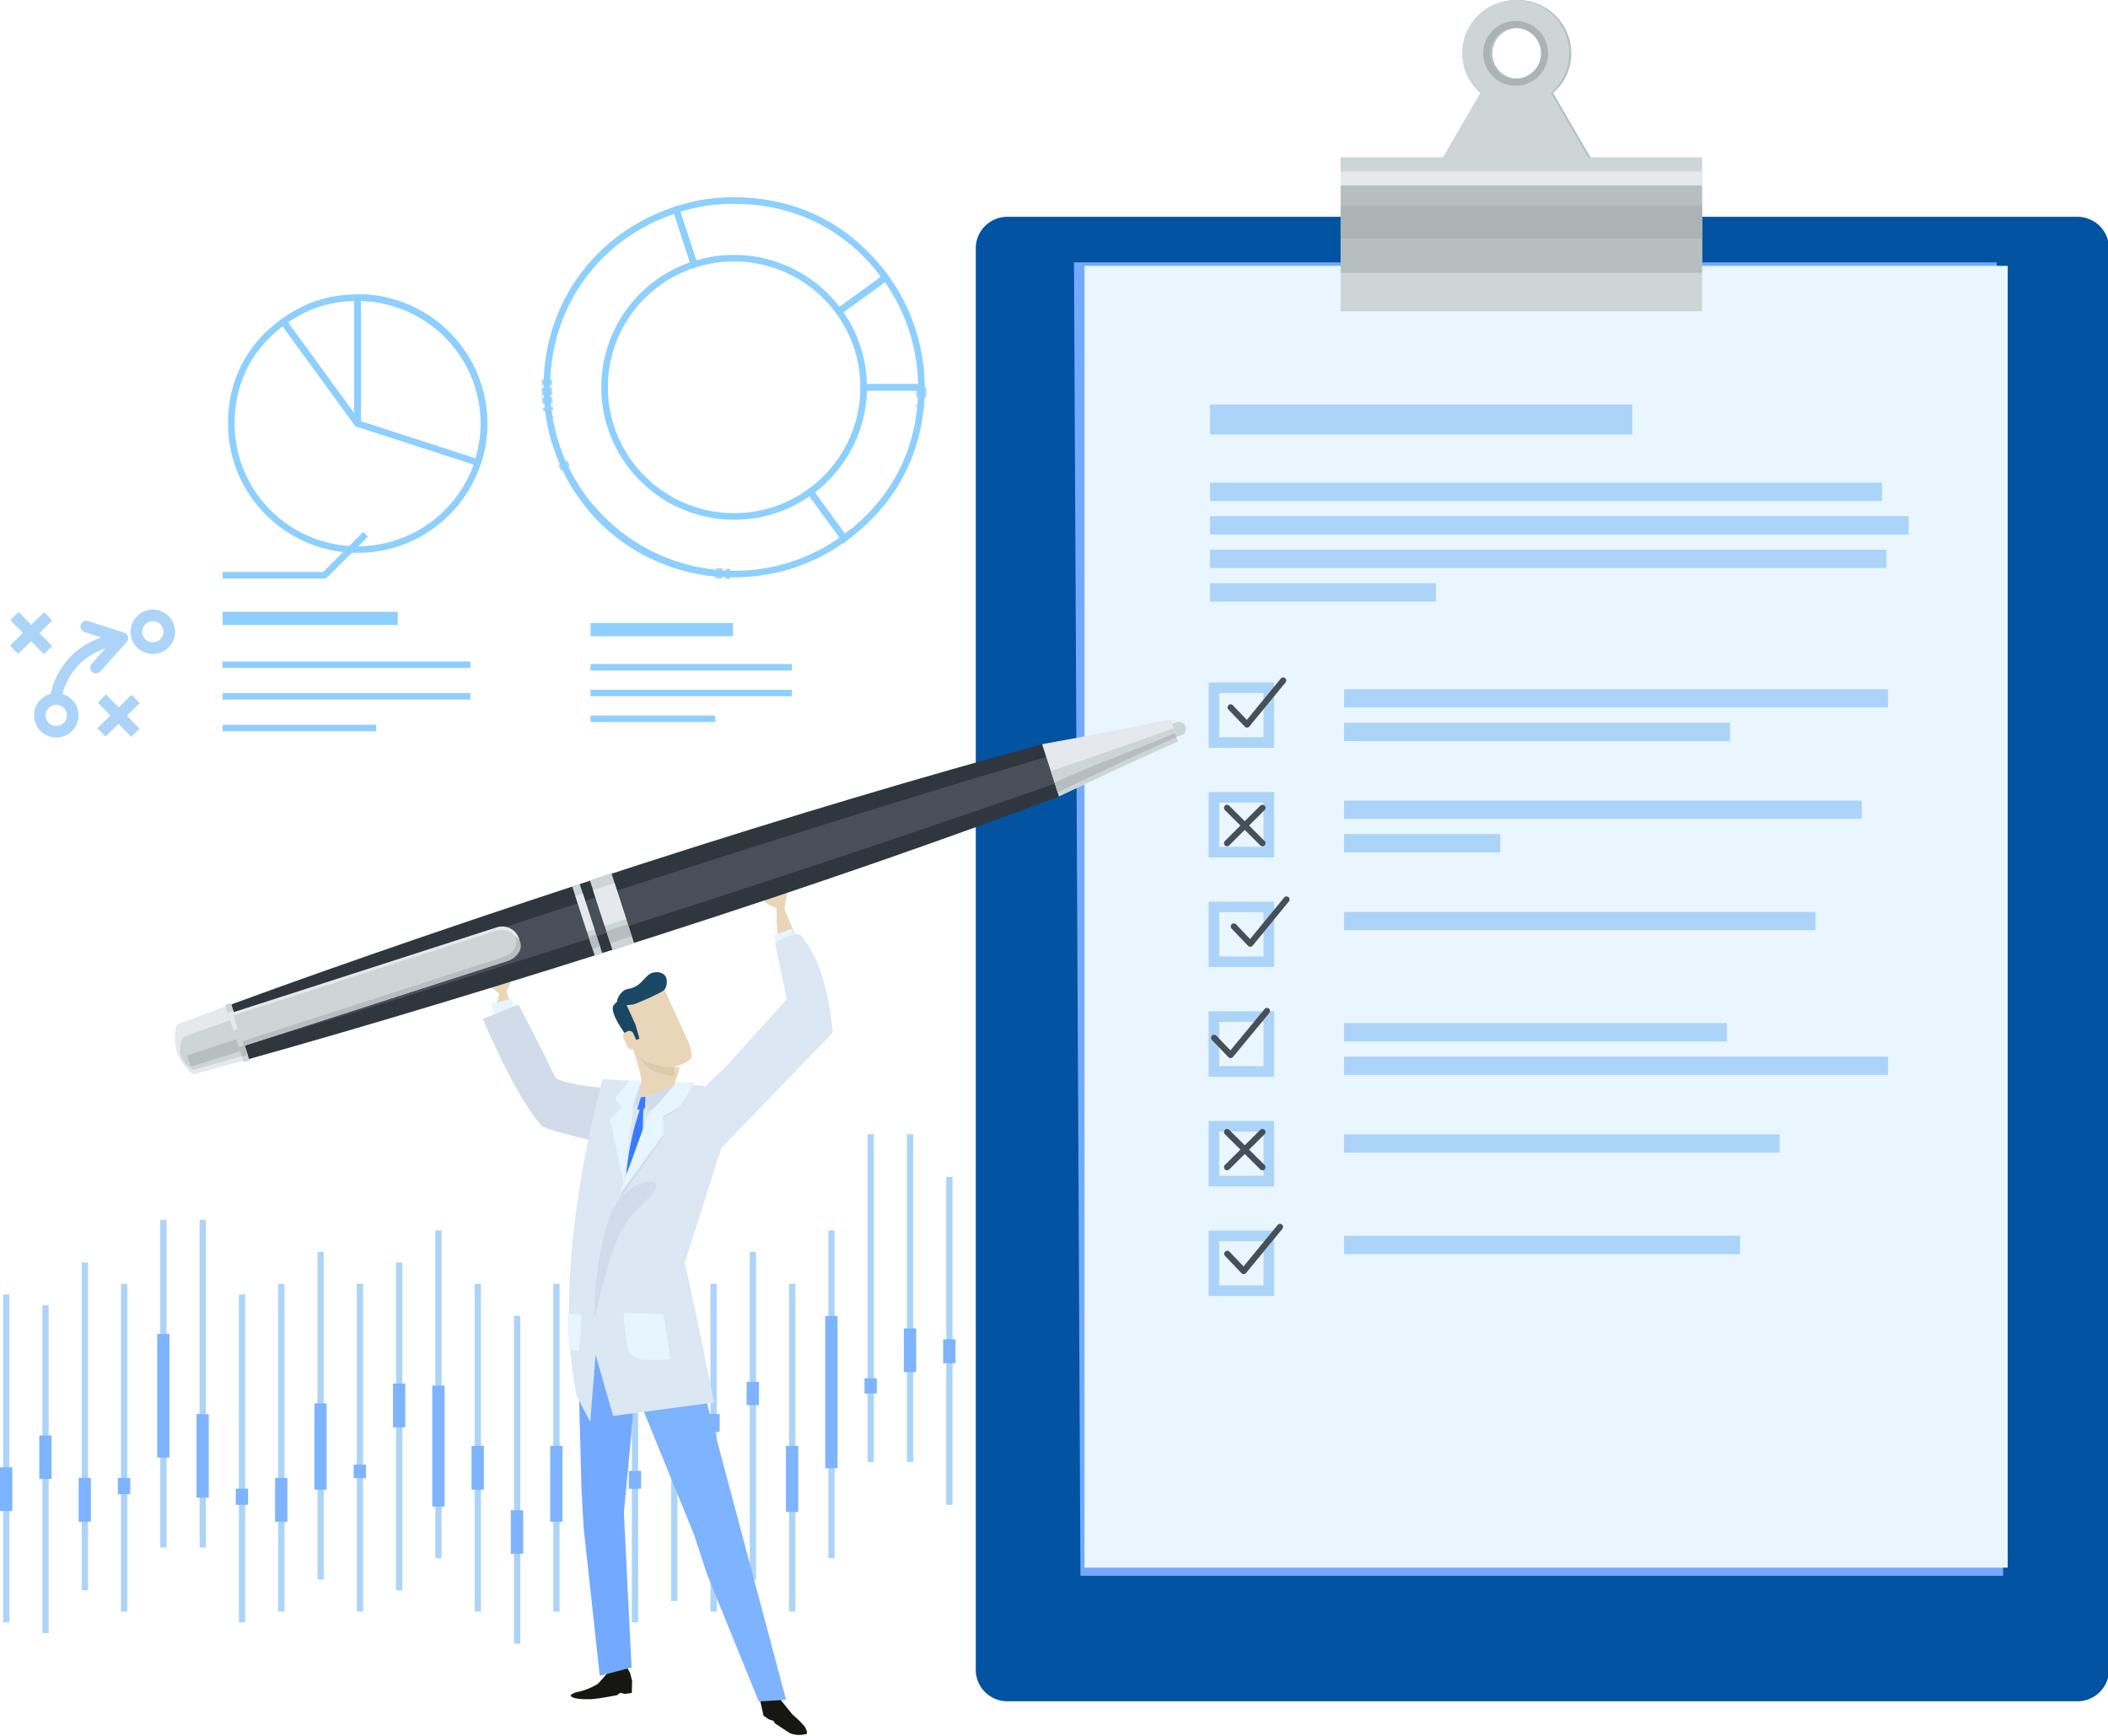 <svg xmlns="http://www.w3.org/2000/svg" width="425" height="350"><defs><linearGradient id="a" x2=".093" y1="0" y2="0" gradientTransform="scale(.679 1.474)" gradientUnits="userSpaceOnUse"><stop stop-color="#d1dbea" offset="0"/><stop stop-color="#dbe7f3" offset="1"/></linearGradient></defs><path d="M 2.772,481.044 H 0.92 V 383.84 h 1.853 v 97.204 m 11.614,3.168 H 12.534 V 387.02 h 1.853 v 97.192 m 11.628,-12.67 H 24.15 V 374.35 h 1.866 v 97.192 m 11.615,6.33 H 35.765 V 380.68 h 1.866 v 97.192 m 11.603,-19 H 47.381 V 361.68 h 1.853 v 97.192 m 11.633,0 H 59.001 V 361.68 h 1.866 v 97.192 m 11.62,22.172 H 70.621 V 383.84 h 1.866 v 97.204 m 11.607,-3.172 H 82.241 V 380.68 h 1.853 v 97.192 m 11.61,-9.5 H 93.851 V 371.18 h 1.853 v 97.192 m 11.62,9.5 h -1.853 V 380.68 h 1.853 v 97.192 m 11.623,-6.33 h -1.866 V 374.35 h 1.866 v 97.192 m 11.607,-9.51 h -1.853 V 364.84 h 1.853 v 97.192 m 11.62,15.84 h -1.853 V 380.68 h 1.853 v 97.192 m 11.633,9.51 h -1.866 V 390.19 h 1.866 v 97.192 m 11.61,-9.51 h -1.866 V 380.68 h 1.866 v 97.192 m 11.607,-12.67 h -1.853 V 368.01 h 1.853 v 97.192 m 11.633,15.842 h -1.866 V 383.84 h 1.866 v 97.204 m 11.61,-6.332 h -1.866 V 377.52 h 1.866 v 97.192 m 11.607,3.16 h -1.853 V 380.68 h 1.853 v 97.192 m 11.633,-9.5 h -1.866 V 371.18 h 1.866 v 97.192 m 11.62,9.5 h -1.866 V 380.68 h 1.866 v 97.192 m 11.607,-15.84 h -1.853 V 364.84 h 1.853 v 97.192 m 11.61,-28.52 h -1.853 V 336.32 h 1.853 v 97.192 m 11.633,0 h -1.866 V 336.32 h 1.866 v 97.192 m 11.607,12.68 h -1.853 V 349 h 1.853 v 97.192 m 11.61,6.34 h -1.853 V 355.34 h 1.853 v 97.192 m 11.623,25.34 h -1.866 V 380.68 h 1.866 v 97.192" transform="scale(.682 .68)" fill="#acd4f8"/><path d="M 3.64,448.034 H 0 V 435.06 h 3.64 v 12.974 m 11.615,-9.496 h -3.64 V 425.63 h 3.64 v 12.908 m 11.622,12.676 h -3.64 V 438.24 h 3.64 v 12.974 m 11.615,-8.192 h -3.64 v -4.782 h 3.64 v 4.782 m 11.619,-10.831 h -3.64 V 395.53 h 3.64 v 36.661 m 11.61,11.887 h -3.64 V 419.3 h 3.64 v 24.778 m 11.62,2.117 h -3.64 V 441.4 h 3.64 v 4.795 m 11.62,5.019 h -3.64 V 438.24 h 3.64 v 12.974 m 11.61,-9.516 h -3.64 V 416.12 h 3.64 v 25.578 m 11.62,-3.422 h -3.64 v -3.996 h 3.64 v 3.996 m 11.62,-15.052 h -3.64 V 410.25 h 3.64 v 12.974 m 11.62,23.501 h -3.64 V 410.85 h 3.64 v 35.875 m 11.61,-5.021 h -3.64 V 428.73 h 3.64 v 12.974 m 11.62,19.014 h -3.64 V 447.81 h 3.64 v 12.908 m 11.62,-9.506 h -3.64 V 428.74 h 3.64 v 22.472 m 11.61,-12.674 h -3.64 V 425.63 h 3.64 v 12.908 m 11.63,2.903 h -3.64 v -5.301 h 3.64 v 5.301 m 11.61,-12.671 h -3.64 v -22.18 h 3.64 v 22.18 m 11.62,-4.221 h -3.64 v -5.289 h 3.64 v 5.289 m 11.61,-7.922 h -3.64 v -6.887 h 3.64 v 6.887 m 11.62,31.672 h -3.64 V 428.73 h 3.64 v 19.569 m 11.62,-12.93 h -3.64 V 390.21 h 3.64 v 45.159 m 11.61,-22.177 h -3.64 v -4.502 h 3.64 v 4.502 m 11.62,-6.338 h -3.64 V 393.88 h 3.64 v 12.974 m 11.62,-2.644 h -3.64 v -7.1 h 3.64 v 7.1 m 11.62,10.829 h -3.64 v -5.289 h 3.64 v 5.289 m 11.61,23.237 h -3.64 V 423.49 h 3.64 v 14.786" transform="scale(.682 .68)" fill="#7eb3ff"/><path d="m 623.461,495.12 c 0,5.159 -4.184,9.338 -9.337,9.338 h -316.33 c -5.153,0 -9.337,-4.179 -9.337,-9.338 V 73.62 a 9.338,9.338 0 0 1 9.337,-9.338 h 316.33 a 9.338,9.338 0 0 1 9.337,9.338 v 421.5" fill="#0253a2" transform="scale(.682 .68)"/><path d="M 592.181,467.26 H 319.401 L 317.495,77.8 h 272.78 l 1.906,389.46" fill="#73a9ff" transform="scale(.682 .68)"/><path d="m 593.521,464.83 h -272.92 v -386 h 272.92 v 386" fill="#e9f6ff" transform="scale(.682 .68)"/><path d="m 448.691,23.332 a 7.52,7.52 0 0 1 -7.518,-7.526 c 0,-4.146 3.366,-7.52 7.518,-7.52 4.152,0 7.524,3.374 7.524,7.52 a 7.525,7.525 0 0 1 -7.524,7.526 z m 17.911,17.147 -7.436,-12.893 c 3.252,-2.9 5.341,-7.073 5.341,-11.779 C 464.507,7.079 457.423,0 448.691,0 c -8.732,0 -15.816,7.079 -15.816,15.807 0,4.707 2.095,8.879 5.354,11.779 l -7.443,12.893 -17.905,31.022 h 71.633 l -17.91,-31.022" fill="#b7bec0" transform="scale(.682 .68)"/><path d="m 448.051,23.332 a 7.526,7.526 0 0 1 -7.525,-7.526 c 0,-4.146 3.372,-7.52 7.525,-7.52 4.146,0 7.525,3.374 7.525,7.52 a 7.53,7.53 0 0 1 -7.525,7.526 z m 17.913,17.147 -7.45,-12.893 c 3.26,-2.9 5.361,-7.073 5.361,-11.779 C 463.875,7.079 456.797,0 448.051,0 c -8.746,0 -15.81,7.079 -15.81,15.807 0,4.707 2.088,8.879 5.347,11.779 l -7.45,12.893 -17.906,31.022 h 71.646 L 465.965,40.479" fill="#cdd5d7" transform="scale(.682 .68)"/><path d="M 503.171,92.308 H 396.321 V 46.64 h 106.85 v 45.668" fill="#cdd5d7" transform="scale(.682 .68)"/><path d="M 503.171,80.907 H 396.321 V 54.99 h 106.85 v 25.917" fill="#b7bec0" transform="scale(.682 .68)"/><path d="m 503.171,70.72 h -106.85 v -9.69 h 106.85 v 9.69" fill="#acb3b4" transform="scale(.682 .68)"/><path d="m 503.171,50.83 h -106.85 v 4.137 h 106.85 V 50.83" fill="#e5e8ec" transform="scale(.682 .68)"/><path d="m 448.06,23.335 a 7.527,7.527 0 0 1 -7.528,-7.525 c 0,-4.147 3.374,-7.52 7.528,-7.52 4.148,0 7.528,3.373 7.528,7.52 0,4.159 -3.38,7.525 -7.528,7.525 z m 0,-17.115 c -5.3,0 -9.599,4.285 -9.599,9.59 0,5.303 4.299,9.601 9.599,9.601 5.3,0 9.605,-4.298 9.605,-9.602 0,-5.304 -4.306,-9.589 -9.605,-9.589" fill="#acb3b4" transform="scale(.682 .68)"/><g fill="#acd4f8"><path d="m 16.637,208.974 c -0.842,0 -1.627,0.326 -2.224,0.922 a 3.12,3.12 0 0 0 -0.916,2.216 3.14,3.14 0 0 0 6.28,0 3.145,3.145 0 0 0 -3.14,-3.138 z m 0,9.717 a 6.586,6.586 0 0 1 -6.582,-6.579 c 0,-1.751 0.685,-3.408 1.928,-4.645 a 6.512,6.512 0 0 1 4.654,-1.927 c 3.623,0 6.581,2.95 6.581,6.572 a 6.532,6.532 0 0 1 -1.928,4.652 6.538,6.538 0 0 1 -4.653,1.927" transform="scale(.682 .68)"/><path d="m 18.214,206.999 -3.421,-0.403 c 0.019,-0.17 2.144,-16.325 20.594,-18.826 l 0.459,3.42 c -15.834,2.141 -17.62,15.67 -17.633,15.809" transform="scale(.682 .68)"/><path d="m 28.387,199.655 a 1.715,1.715 0 0 1 -1.286,-2.863 l 6.033,-6.743 -8.158,-2.625 a 1.72,1.72 0 0 1 -1.116,-2.166 1.727,1.727 0 0 1 2.169,-1.105 l 10.687,3.434 a 1.711,1.711 0 0 1 0.756,2.775 l -7.799,8.715 c -0.34,0.383 -0.813,0.578 -1.286,0.578 m 10.399,18.83 -9.899,-10.165 2.468,-2.41 9.9,10.158 -2.47,2.417" transform="scale(.682 .68)"/><path d="m 31.196,218.39 -2.403,-2.47 10.106,-9.91 2.403,2.47 -10.106,9.91 M 12.95,193.979 3.039,183.873 l 2.47,-2.403 9.91,10.106 -2.47,2.403" transform="scale(.682 .68)"/><path d="m 5.354,193.887 -2.404,-2.467 10.106,-9.899 2.403,2.468 -10.106,9.9 m 39.83,-9.705 c -0.836,0 -1.627,0.326 -2.217,0.922 a 3.1,3.1 0 0 0 -0.923,2.216 c 0,0.841 0.326,1.632 0.923,2.222 1.187,1.187 3.253,1.187 4.434,0 a 3.114,3.114 0 0 0 0.923,-2.222 3.145,3.145 0 0 0 -3.14,-3.138 z m 0,9.717 a 6.538,6.538 0 0 1 -4.654,-1.927 6.558,6.558 0 0 1 -1.928,-4.652 c 0,-1.751 0.69,-3.402 1.928,-4.645 a 6.538,6.538 0 0 1 4.654,-1.927 c 3.63,0 6.581,2.95 6.581,6.572 a 6.532,6.532 0 0 1 -1.928,4.652 6.538,6.538 0 0 1 -4.653,1.927" transform="scale(.682 .68)"/></g><g fill="#e9d6b8"><path d="m 149.597,294.324 c 0,0 2.326,-4.548 1.817,-5.89 -0.51,-1.335 -2.678,-6.103 -2.678,-6.103 l -0.66,-1.158 c 0,0 -1.61,0.107 -0.12,3.287 1.496,3.187 -0.038,2.079 -0.038,2.079 l -2.39,-2.3 -3.137,-2.575 -1.251,-1.336 c 0,0 -0.66,-0.818 -0.975,-0.862 -0.905,-0.139 -0.685,0.66 -0.685,0.66 l 4.445,5.65 -5.451,-3.98 c 0,0 -0.78,-0.378 -1.113,-0.038 -0.315,0.328 -0.095,0.504 -0.095,0.504 l 5.144,6.09 -3.037,-1.712 c 0,0 -0.774,-0.353 -1.113,-0.038 -0.371,0.353 -0.478,0.434 -0.478,0.434 l 10.803,8.333 1.012,-1.045" transform="scale(.682 .68)"/><path d="m 142.921,286.577 -4.004,-2.56 c 0,0 -0.832,-0.683 -1.412,-0.733 -0.662,-0.057 -0.744,0.556 -0.744,0.556 l 5.668,4.519 0.492,-1.782 m 96.476,1.078 -9.681,-23.405 c 0,0 -1.208,19.001 3.352,25.676 4.573,6.682 6.328,-2.271 6.328,-2.271" transform="scale(.682 .68)"/><path d="m 230.62,269.653 c 0,0 -4.109,-1.269 -4.555,-2.406 -0.446,-1.15 -1.809,-5.434 -1.809,-5.434 l -0.245,-1.137 c 0,0 1.093,-0.967 1.973,1.929 0.885,2.896 1.225,1.237 1.225,1.237 l 0.194,-2.94 0.528,-3.587 0.025,-1.62 c 0,0 -0.05,-0.918 0.126,-1.15 0.502,-0.666 0.817,-0.038 0.817,-0.038 l 0.42,6.295 1.188,-5.924 c 0,0 0.276,-0.741 0.69,-0.748 0.384,0 0.346,0.252 0.346,0.252 l 0.22,7.004 0.961,-2.99 c 0,0 0.29,-0.71 0.685,-0.735 0.44,-0.032 0.56,-0.05 0.56,-0.05 l -2.105,12.023 -1.244,0.02" transform="scale(.682 .68)"/><path d="m 230.441,260.62 1.073,-4.103 c 0,0 0.138,-0.95 0.477,-1.351 0.39,-0.457 0.797,-0.138 0.797,-0.138 l -1.023,6.343 -1.324,-0.75" transform="scale(.682 .68)"/></g><path d="m 234.023,275.39 -5.322,1.97 2.154,5.895 5.321,-1.97 -2.153,-5.895" fill="#e7f5fe" transform="scale(.682 .68)"/><path d="m 214.762,316.089 17.811,-19.812 -3.482,-16.674 c 0,0 6.372,-3.686 7.593,-2.302 8.462,9.61 9.456,28.926 9.456,28.926 l -33.664,34.97 c 0,0 1.543,-3.63 -8.92,-6.73 -7.58,-2.245 9.814,-16.693 11.205,-18.378" fill="#dbe7f3" transform="scale(.682 .68)"/><path d="m 224.361,499.51 0.427,5.044 0.924,4.192 1.691,1.123 1.27,0.384 0.37,0.713 4.394,2.912 c 1.182,0.523 2.86,0.788 4.884,0.296 0.691,-0.163 -0.27,-2.055 -0.515,-2.338 -1.383,-1.64 -3.501,-3.424 -3.501,-3.424 l -3.426,-4.236 -3.872,-5.296 -2.646,0.63 m -39.194,-5.47 1.101,2.026 0.592,2.278 -0.076,3.635 -1.957,0.29 -1.479,-0.309 -0.963,0.682 c 0,0 -5.545,1.11 -7.622,1.187 -3.455,0.12 -5.343,-0.234 -6.023,-0.903 -0.384,-0.372 1.22,-1.11 1.756,-1.186 3.065,-0.48 6.281,-2.455 6.281,-2.455 l 2.524,-2.872 0.485,-2.026 5.381,-0.347" fill="#161711" transform="scale(.682 .68)"/><path d="m 200.62,384.44 31.755,119.55 -8.07,0.516 -15.413,-38.037 -3.73,-11.469 -18.318,-44.996 -3.523,-24.756 17.3,-0.812" fill="#7eb3ff" transform="scale(.682 .68)"/><path d="m 186.711,494.43 -2.28,-45.975 2.01,-21.071 2.43,-28.919 -3.684,-19.353 -12.632,2.02 -1.424,31.18 0.78,29.573 0.625,11.146 4.769,43.88 9.406,-2.48" fill="#73a9ff" transform="scale(.682 .68)"/><path d="m 160.172,311.198 c 0,0 -6.275,-4.094 -10.569,-17.504 -1.446,-4.529 -1.553,-0.302 -2.798,4.126 -1.251,4.434 3.666,14.336 11.33,20.207 7.658,5.864 2.037,-6.828 2.037,-6.828" fill="#e9d6b8" transform="scale(.682 .68)"/><path d="m 146.564,302.572 -1.263,-4.906 6.108,-1.556 1.263,4.9 -6.108,1.562" fill="#e7f5fe" transform="scale(.682 .68)"/><path d="m 199.483,343.446 c 0,0 -37.443,-7.524 -39.368,-9.65 -7.832,-8.645 -17.394,-31.69 -17.394,-31.69 l 10.562,-4.265 c 0,0 9.795,19.075 10.789,21.51 0.71,1.723 15.356,4.435 26.604,2.925 5.391,-0.723 8.467,19.8 8.807,21.17" fill="#d1dbea" transform="scale(.682 .68)"/><path d="m 170.496,413.965 3.991,7.655 1.586,-19.928 5.18,18.167 29.847,-4.02 c 0,0 -5.86,-29.425 -8.692,-41.46 l 9.58,-30.218 c 0,0 8.15,-21.306 -5.155,-22.318 -13.306,-1.013 -28.658,-1.862 -28.658,-1.862 0,0 -15.786,54.99 -7.68,93.985" fill="#dbe7f3" transform="scale(.682 .68)"/><path d="m 190.388,325.7 c 0,0 -9.35,21.344 -3.573,43.154 0.459,1.712 2.669,2.732 2.669,2.732 l 2.574,-2.82 c 0,0 -3.039,-25.076 -1.67,-43.066" fill="#387bff" transform="scale(.682 .68)"/><path d="m 190.851,325.184 0.745,4.483 8.051,-6.777 0.063,-1.11 -8.859,3.404 m -1.411,-4.314 -2.549,8.24 2.976,-3.325 z" fill="#d1dbea" transform="scale(.682 .68)"/><path d="m 200.957,316.47 c -0.366,1.36 -0.99,3.46 -1.622,4.67 -0.978,1.886 -8.664,3.968 -9.844,4.18 -1.18,0.214 0.619,-5.804 0.694,-7.183 0.057,-1.06 0.726,-0.69 -0.019,-2.257 l 10.791,0.59" fill="#e9d6b8" transform="scale(.682 .68)"/><path d="m 189.662,320.38 -2.275,6.337 -2.925,24.287 -4.191,-19.094 3.448,-3.3 -1.872,-3.075 4.128,-5.01 3.687,-0.145" fill="#e7f5fe" transform="scale(.682 .68)"/><path d="M 0,65.863 3.899,77.613 27,83.088 c 0,0 2.043,-18.068 -0.786,-30.107 l 9.57,-30.233 c 0,0 8.144,-21.316 -5.149,-22.328 a 730.795,730.795 0 0 0 -5.69,-0.415 c -2.692,-0.189 -7.71,7.54 -8.923,9.76 C 14.726,12.138 6.319,33.7 6.319,33.7 l -6.32,32.165" transform="matrix(.682 0 0 .68 120.112 218.674)" fill="url(#a)"/><path d="m 200.229,320.84 5.12,0.283 -4.257,7.331 -5.063,3.01 0.038,5.731 -13.166,18.786 8.595,-24.769 8.733,-10.372" fill="#d1dbea" transform="scale(.682 .68)"/><path d="m 200.224,320.84 5.117,0.283 -4.236,6.999 -5.054,2.872 0.05,5.487 -13.11,17.94 8.529,-23.679 8.704,-9.902" fill="#e7f5fe" transform="scale(.682 .68)"/><path d="m 189.473,325.344 1.342,-0.144 -0.136,3.31 -0.97,0.875 -1.348,-0.538 1.112,-3.503" fill="#387bff" transform="scale(.682 .68)"/><path d="m 184.221,389.25 11.911,0.435 2.171,13.446 -7.92,0.013 c 0,0 -4.198,0.018 -4.869,-3.562 -0.671,-3.58 -1.293,-10.332 -1.293,-10.332 m -15.898,11.01 2.888,0.346 0.762,-10.776 -4.112,-0.44 c 0.006,3.575 0.15,7.207 0.462,10.87" fill="#e7f5fe" transform="scale(.682 .68)"/><path d="m 180.533,359.912 c 0,0 -4.858,11.995 -4.852,30.798 0,0 3.201,-12.806 4.361,-16.538 3.838,-12.372 7.461,-14.62 12.339,-19.741 6.15,-6.45 -7.033,-5.702 -11.848,5.48" fill="#d1dbea" transform="scale(.682 .68)"/><path d="m 198.433,310.4 c 1.013,6.778 1.227,10.243 1.064,10.703 -1.12,3.157 -9.938,1.572 -9.869,-0.29 0.069,-1.862 -2.347,-9.71 -2.964,-10.803 -0.61,-1.095 11.178,-3.629 11.769,0.39" fill="#e9d6b8" transform="scale(.682 .68)"/><path d="m 192.887,308.25 c -2.238,0.208 -4.356,0.672 -5.456,1.13 0.886,1.952 1.804,3.872 2.527,5.101 2.017,3.42 5.537,3.878 7.85,4.43 0.503,0.12 1.088,0.138 1.71,0.082 -0.056,-1.199 -0.364,-3.709 -1.094,-8.578 -0.27,-1.826 -2.853,-2.296 -5.537,-2.164" fill="#dec9a9" transform="scale(.682 .68)"/><path d="m 195.84,292.12 7.64,16.784 c 0,0 1.815,3.98 0.549,5.243 -1.254,1.257 -5.474,2.822 -7.786,2.275 -2.318,-0.553 -5.852,-1.012 -7.874,-4.438 -2.015,-3.432 -5.568,-12.239 -5.568,-12.239 0,0 -0.057,-3.4 6.04,-4.105 6.098,-0.71 6.999,-3.52 6.999,-3.52" fill="#e9d6b8" transform="scale(.682 .68)"/><path d="m 193.423,288.317 c 0.82,-0.132 2.319,-0.12 3.188,0.997 0.889,1.154 0.567,3.612 -0.435,4.39 -0.995,0.778 -8.203,4.096 -9.23,4.177 -1.02,0.082 -2.86,0.483 -4.247,-0.533 -0.907,-0.665 0.945,-3.813 2.779,-4.07 4.656,-0.659 4.864,-4.478 7.945,-4.961" fill="#194866" transform="scale(.682 .68)"/><path d="m 184.576,296.58 3.296,7.264 1.168,4.105 -0.848,0.39 -1.563,0.711 c 0,0 -7.076,-8.806 -5.173,-11.041 1.896,-2.24 2.718,-1.932 3.12,-1.429" fill="#194866" transform="scale(.682 .68)"/><path d="m 188.402,309.082 a 1.251,1.251 0 0 1 -0.618,1.66 l -0.657,0.31 a 1.25,1.25 0 0 1 -1.65,-0.627 l -1.2,-2.68 c -0.274,-0.634 0,-1.381 0.62,-1.673 l 0.662,-0.298 a 1.23,1.23 0 0 1 1.643,0.628 l 1.2,2.68" fill="#e9d6b8" transform="scale(.682 .68)"/><path d="m 556.361,148.568 h -198.66 v -5.458 h 198.66 v 5.458 m 7.87,9.928 h -206.53 v -5.446 h 206.53 v 5.446 m -6.57,9.94 h -199.96 v -5.446 h 199.96 v 5.446 m -133.178,9.95 h -66.782 v -5.446 h 66.782 v 5.446 m 58.038,-49.564 h -124.82 v -8.872 h 124.82 v 8.872 m 75.62,80.976 h -160.82 v -5.408 h 160.82 v 5.408 m -46.7,9.96 H 397.321 V 214.3 h 114.12 v 5.458 m 38.96,23.055 h -153.08 v -5.433 h 153.08 v 5.433 m -106.883,9.933 H 397.321 V 247.3 h 46.197 v 5.446 m 93.223,23.052 h -139.42 v -5.408 h 139.42 v 5.408 m -26.23,32.995 h -113.19 v -5.433 h 113.19 v 5.433 m 47.63,9.94 H 397.321 V 313.3 h 160.82 v 5.433 m -32.03,23.05 h -128.79 v -5.433 h 128.79 v 5.433 m -11.69,30.095 h -117.1 v -5.458 h 117.1 v 5.458 M 373.518,218.6 h -13.083 v -13.092 h 13.083 z m -16.217,-16.24 v 19.383 h 19.358 V 202.36 h -19.358 m 16.217,48.737 h -13.083 v -13.1 h 13.083 z M 357.301,234.84 v 19.408 h 19.358 V 234.84 h -19.358 m 16.217,48.766 h -13.083 v -13.09 h 13.083 z M 357.301,267.36 v 19.396 h 19.358 V 267.36 h -19.358 m 16.217,48.763 h -13.083 v -13.104 h 13.083 z M 357.301,299.86 v 19.421 h 19.358 V 299.86 h -19.358 m 16.217,48.777 h -13.083 v -13.106 h 13.083 z M 357.301,332.38 v 19.408 h 19.358 V 332.38 h -19.358 m 16.217,48.751 H 360.435 V 368.05 h 13.083 z M 357.301,364.88 v 19.408 h 19.358 V 364.88 H 357.3" transform="scale(.682 .68)" fill="#acd4f8"/><g fill="#484f59"><path d="m 362.753,250.935 a 0.93,0.93 0 0 1 -0.648,-0.265 0.92,0.92 0 0 1 0,-1.29 l 10.444,-10.476 a 0.918,0.918 0 0 1 1.29,0 0.91,0.91 0 0 1 0,1.291 l -10.444,10.468 a 0.885,0.885 0 0 1 -0.642,0.271" transform="scale(.682 .68)"/><path d="m 373.197,250.935 a 0.889,0.889 0 0 1 -0.648,-0.27 l -10.444,-10.469 a 0.92,0.92 0 0 1 0,-1.291 0.918,0.918 0 0 1 1.29,0 l 10.444,10.475 a 0.91,0.91 0 0 1 -0.642,1.556 m -10.444,96.068 a 0.937,0.937 0 0 1 -0.648,-0.27 0.918,0.918 0 0 1 0,-1.289 l 10.444,-10.422 a 0.92,0.92 0 0 1 1.29,0 0.906,0.906 0 0 1 0,1.289 l -10.444,10.422 a 0.912,0.912 0 0 1 -0.642,0.27" transform="scale(.682 .68)"/><path d="m 373.197,347.004 a 0.915,0.915 0 0 1 -0.648,-0.27 l -10.444,-10.422 a 0.918,0.918 0 0 1 0,-1.289 0.92,0.92 0 0 1 1.29,0 l 10.444,10.422 a 0.906,0.906 0 0 1 0,1.289 0.912,0.912 0 0 1 -0.642,0.27 m -4.56,-131.272 a 0.918,0.918 0 0 1 -0.66,-0.283 l -4.865,-5.096 a 0.911,0.911 0 0 1 1.318,-1.256 l 4.157,4.356 10.046,-12.259 a 0.915,0.915 0 0 1 1.28,-0.131 c 0.39,0.32 0.446,0.897 0.126,1.28 l -10.7,13.056 a 0.894,0.894 0 0 1 -0.665,0.333 h -0.037 m 0.967,65.003 c -0.25,0 -0.49,-0.1 -0.659,-0.284 l -4.853,-5.102 a 0.919,0.919 0 0 1 0.031,-1.293 0.909,0.909 0 0 1 1.287,0.031 l 4.144,4.359 10.058,-12.311 a 0.905,0.905 0 0 1 1.28,-0.126 c 0.39,0.315 0.447,0.895 0.126,1.286 l -10.71,13.106 a 0.928,0.928 0 0 1 -0.672,0.334 h -0.032 m -5.81,32.994 a 0.923,0.923 0 0 1 -0.662,-0.282 l -4.866,-5.084 a 0.908,0.908 0 0 1 0.025,-1.287 0.918,0.918 0 0 1 1.292,0.031 l 4.16,4.344 10.092,-12.258 a 0.914,0.914 0 0 1 1.286,-0.126 c 0.391,0.314 0.448,0.891 0.126,1.28 l -10.747,13.05 a 0.878,0.878 0 0 1 -0.668,0.332 h -0.038 m 3.868,64.068 a 0.944,0.944 0 0 1 -0.66,-0.283 l -4.853,-5.113 a 0.913,0.913 0 0 1 0.037,-1.288 0.904,0.904 0 0 1 1.282,0.037 l 4.144,4.36 10.066,-12.275 a 0.914,0.914 0 0 1 1.281,-0.132 c 0.39,0.32 0.446,0.893 0.126,1.282 l -10.72,13.08 a 0.916,0.916 0 0 1 -0.665,0.333 h -0.038" transform="scale(.682 .68)"/></g><path d="m 347.913,214.14 a 2.04,2.04 0 0 1 2.573,1.326 2.018,2.018 0 0 1 -1.312,2.57 l -6.639,2.16 a 2.038,2.038 0 0 1 -2.585,-1.313 2.06,2.06 0 0 1 1.324,-2.59 l 6.64,-2.154" fill="#cdd5d7" transform="scale(.682 .68)"/><path d="m 308.041,220.67 c -33.367,9.076 -74.485,21.259 -118.92,35.675 -44.874,14.554 -86.898,29.02 -120.81,41.505 l 5.241,16.183 c 34.788,-9.749 77.354,-22.63 122.23,-37.121 44.46,-14.328 84.917,-28.542 117.28,-40.719 l -5.027,-15.523" fill="#30363d" transform="scale(.682 .68)"/><path d="m 309.281,224.44 c -33.126,9.834 -74.08,22.517 -118.52,36.912 -44.867,14.546 -87.035,28.639 -121.15,40.454 l 2.68,8.267 c 34.567,-10.412 76.993,-23.687 121.87,-38.195 44.452,-14.357 85.072,-28.066 117.67,-39.498 l -2.555,-7.94" fill="#484f59" transform="scale(.682 .68)"/><path d="M 73.571,314.027 68.328,297.81 a 1785.16,1785.16 0 0 0 -15.994,5.975 c -1.763,5.408 0.182,11.433 4.777,14.78 a 1695.44,1695.44 0 0 0 16.46,-4.538" fill="#e5e8ec" transform="scale(.682 .68)"/><path d="M 73.09,312.661 69.635,301.94 c -5.36,1.903 -10.53,3.763 -15.457,5.54 -2.11,3.876 -0.829,7.865 3.148,9.769 a 2676.49,2676.49 0 0 0 15.764,-4.588" fill="#cdd5d7" transform="scale(.682 .68)"/><path d="m 55.291,313 1.061,3.274 0.013,-0.006 c 5.168,-1.612 10.606,-3.312 16.239,-5.074 L 71.436,307.6 c -5.589,1.863 -11.002,3.663 -16.14,5.394 L 55.291,313" fill="#b7bec0" transform="scale(.682 .68)"/><path d="M 73.734,314.474 68.221,297.39 c -0.557,0.214 -1.109,0.421 -1.66,0.622 l 5.47,16.946 c 0.57,-0.176 1.127,-0.327 1.703,-0.484" fill="#cdd5d7" transform="scale(.682 .68)"/><path d="m 70.684,304.991 -1.681,-5.201 c -0.571,0.188 -1.124,0.377 -1.682,0.565 l 1.669,5.158 1.694,-0.522" fill="#e5e8ec" transform="scale(.682 .68)"/><path d="m 73.246,312.762 -0.963,-2.932 c -0.573,0.189 -1.134,0.365 -1.702,0.566 l 0.944,2.895 c 0.574,-0.176 1.141,-0.353 1.721,-0.529" fill="#b7bec0" transform="scale(.682 .68)"/><path d="m 178.068,282.724 -6.715,-20.684 c -0.737,0.27 -1.461,0.534 -2.192,0.81 l 6.652,20.508 c 0.755,-0.213 1.499,-0.427 2.255,-0.634" fill="#cdd5d7" transform="scale(.682 .68)"/><path d="m 175.741,275.575 -3.444,-10.665 c -0.742,0.252 -1.47,0.504 -2.206,0.755 l 3.42,10.583 c 0.74,-0.226 1.476,-0.447 2.23,-0.673" fill="#e5e8ec" transform="scale(.682 .68)"/><path d="m 177.37,280.644 -1.139,-3.554 c -0.743,0.252 -1.469,0.492 -2.2,0.75 l 1.125,3.51 c 0.738,-0.24 1.463,-0.473 2.213,-0.706" fill="#b7bec0" transform="scale(.682 .68)"/><path d="m 187.457,279.678 -6.701,-20.748 c -2.14,0.712 -4.235,1.424 -6.355,2.15 l 6.644,20.577 c 2.146,-0.655 4.26,-1.31 6.412,-1.979" fill="#cdd5d7" transform="scale(.682 .68)"/><path d="m 185.121,272.527 -3.443,-10.667 c -2.135,0.705 -4.234,1.398 -6.357,2.097 l 3.417,10.585 c 2.13,-0.674 4.24,-1.341 6.383,-2.015" fill="#e5e8ec" transform="scale(.682 .68)"/><path d="m 186.749,277.595 -1.14,-3.555 c -2.137,0.706 -4.23,1.387 -6.348,2.092 l 1.128,3.511 c 2.124,-0.68 4.223,-1.361 6.36,-2.048" fill="#b7bec0" transform="scale(.682 .68)"/><path d="m 313.07,236.112 c 13.077,-6.25 24.907,-11.732 35.164,-16.295 -0.699,-2.178 -1.41,-4.35 -2.115,-6.527 -10.987,2.297 -23.787,4.796 -38.047,7.377 1.668,5.148 3.336,10.297 4.999,15.445" fill="#e5e8ec" transform="scale(.682 .68)"/><path d="m 348.186,219.852 c -0.415,-1.3 -0.843,-2.594 -1.264,-3.882 -10.834,3.888 -22.976,8.122 -36.28,12.644 0.81,2.506 1.615,5.006 2.426,7.5 13.06,-6.237 24.875,-11.709 35.118,-16.263" fill="#cdd5d7" transform="scale(.682 .68)"/><path d="m 311.751,232.041 c 0.302,0.958 0.616,1.91 0.924,2.875 13.067,-6.274 24.877,-11.754 35.133,-16.326 -0.258,-0.756 -0.163,-0.46 -0.402,-1.21 -10.464,4.477 -22.65,8.708 -35.655,14.66" fill="#b7bec0" transform="scale(.682 .68)"/><path d="m 72.053,310.126 78.032,-25.224 c 2.75,-0.9 4.253,-3.835 3.36,-6.576 -0.887,-2.742 -3.832,-4.244 -6.582,-3.364 l -78.032,25.23 3.222,9.934" fill="#e5e8ec" transform="scale(.682 .68)"/><path d="m 72.05,310.122 78.03,-25.214 c 2.749,-0.899 4.416,-3.318 3.73,-5.43 -0.686,-2.124 -3.454,-3.11 -6.21,-2.219 l -78.029,25.221 2.48,7.643" fill="#b7bec0" transform="scale(.682 .68)"/><path d="m 71.61,308.766 77.229,-24.989 c 2.725,-0.88 4.374,-3.322 3.681,-5.455 -0.686,-2.126 -3.455,-3.145 -6.18,-2.264 l -77.229,24.982 2.499,7.725" fill="#cdd5d7" transform="scale(.682 .68)"/><path d="m 160.597,121.939 -0.032,-0.233 c -0.031,-0.227 -0.063,-0.448 -0.088,-0.674 l -0.006,-0.062 3.014,-0.3 -0.044,0.006 0.044,-0.006 -2.951,0.356 2.957,-0.313 v 0.006 c 0.02,0.153 0.038,0.307 0.057,0.46 l 0.05,0.38 0.007,0.018 -3.008,0.362 m 1.014,1.956 0.764,-0.185 1.498,-0.3 c 0.019,0.09 0.031,0.172 0.038,0.261 l -2.3,0.224" fill="#acd4f8" transform="scale(.682 .68)"/><path d="m 217.037,60.464 h -0.006 V 58.52 Z" fill="#8dcfff" transform="scale(.682 .68)"/><path d="m 160.37,119.704 -0.032,-0.372 c -0.044,-0.475 -0.082,-0.95 -0.107,-1.432 l 3.045,-0.16 c 0.025,0.456 0.063,0.918 0.101,1.373 l 0.025,0.34 -3.032,0.25 m 2.82,-5.515 -3.029,-0.05 0.006,-0.43 c 0,-0.377 0.007,-0.756 0.02,-1.14 v -0.038 l 3.035,0.107 -0.006,0.013 -0.019,1.103 -0.006,0.435 m -2.983,3.082 v -0.013 a 66.548,66.548 0 0 1 -0.057,-2.255 v -0.013 l 3.055,-0.019 c 0.006,0.727 0.031,1.447 0.057,2.173 l -3.055,0.127" transform="scale(.682 .68)" fill="#acd4f8"/><path d="m 197.252,64.2 -0.751,-1.789 c 0.205,-0.08 0.404,-0.162 0.61,-0.231 l 0.7,1.801 c -0.187,0.069 -0.373,0.144 -0.56,0.219 m 13.889,106.682 c -19.671,-1.952 -36.453,-13.769 -44.879,-31.605 l 1.75,-0.837 c 8.142,16.885 24.748,28.577 43.323,30.51 l -0.195,1.932" fill="#8dcfff" transform="scale(.682 .68)"/><path d="m 165.754,139.497 c -0.196,-0.411 -0.38,-0.822 -0.563,-1.233 l -0.17,-0.385 2.779,-1.239 0.12,0.266 c 0.195,0.43 0.385,0.859 0.587,1.283 l -2.754,1.308 m 107.83,-18.79 -2.992,-0.318 0.025,-0.299 2.999,0.305 -0.032,0.312 m -57.735,50.997 0.039,-1.525 -0.039,1.525 0.039,-1.525 -0.045,1.525 0.013,-0.366 -0.013,0.366 -0.406,-0.013 c -0.324,-0.006 -0.648,-0.006 -0.965,-0.025 l 0.127,-3.036 c 0.298,0.013 0.603,0.019 0.908,0.025 l 0.406,0.007 -0.064,3.042 m -2.393,-0.094 c -0.683,-0.045 -1.367,-0.09 -2.044,-0.16 l 0.297,-3.05 c 0.646,0.064 1.285,0.108 1.93,0.146 l -0.183,3.063" transform="scale(.682 .68)" fill="#acd4f8"/><path d="m 219.93,60.535 a 64.7,64.7 0 0 0 -2.899,-0.075 l 0.006,-1.92 c 0.965,0 1.947,0.025 2.993,0.08 l -0.1,1.915 m 36.336,53.342 h 15.132 a 54.49,54.49 0 0 0 -9.811,-30.215 l -12.251,8.903 a 38.977,38.977 0 0 1 6.93,21.312 z m 16.987,4.134 -1.937,-0.1 0.969,0.043 -0.969,-0.063 v -0.019 l 0.006,-0.106 c 0.032,-0.667 0.057,-1.316 0.07,-1.951 h -17.057 v -0.969 c 0,-7.934 -2.465,-15.516 -7.131,-21.928 l -0.573,-0.786 13.805,-10.037 a 55.287,55.287 0 0 0 -1.453,-1.862 L 260.486,79 a 56.453,56.453 0 0 1 12.861,35.84 c 0,1.025 -0.031,2.095 -0.094,3.17 m -23.124,42.407 -1.128,-1.59 a 60.42,60.42 0 0 0 2.486,-1.947 l 1.214,1.52 a 51.48,51.48 0 0 1 -2.572,2.017" transform="scale(.682 .68)" fill="#8dcfff"/><path d="m 273.793,117.906 -3.002,-0.144 a 66.7,66.7 0 0 0 0.075,-2.886 v -0.006 h 3.008 v 0.006 c 0,0.99 -0.024,1.978 -0.08,3.03" fill="#acd4f8" transform="scale(.682 .68)"/><g fill="#8dcfff"><path d="m 168.035,138.498 c 8.149,16.855 24.737,28.517 43.294,30.449 l 0.34,0.032 c 0.635,0.063 1.277,0.107 1.925,0.145 0.334,0.018 0.667,0.044 0.994,0.056 0.29,0.013 0.586,0.019 0.888,0.025 l 0.421,0.007 0.485,0.019 c 0.214,0.006 0.428,0.012 0.648,0.012 11.239,0 22,-3.399 31.175,-9.83 l -8.898,-12.249 c -6.57,4.544 -14.253,6.942 -22.276,6.942 -21.654,0 -39.267,-17.616 -39.267,-39.273 0,-16.74 10.49,-31.507 26.21,-37.032 l -4.676,-14.388 a 48.52,48.52 0 0 0 -1.516,0.541 c -0.176,0.063 -0.359,0.139 -0.541,0.214 -20.49,7.918 -33.73,26.478 -34.566,48.437 a 67.42,67.42 0 0 0 -0.026,1.127 l -0.006,0.428 c 0,0.113 0,0.233 -0.006,0.359 0,0.107 -0.006,0.214 -0.006,0.32 l 0.006,0.133 c 0,0.724 0.025,1.447 0.056,2.171 l 0.007,0.246 c 0.006,0.132 0.006,0.27 0.012,0.403 0.026,0.446 0.063,0.887 0.101,1.328 l 0.063,0.73 c 0.019,0.27 0.044,0.547 0.07,0.818 0.024,0.189 0.043,0.365 0.068,0.541 l 0.063,0.51 c 0.082,0.61 0.158,1.22 0.258,1.831 0.007,0.038 0.02,0.101 0.026,0.164 a 54.492,54.492 0 0 0 3.926,13.154 l 0.17,0.378 c 0.176,0.39 0.346,0.78 0.529,1.158 z m 48.996,32.69 c -0.246,0 -0.485,-0.006 -0.718,-0.019 -0.15,-0.006 -0.302,-0.013 -0.453,-0.013 l -0.421,-0.006 c -0.315,-0.006 -0.63,-0.012 -0.938,-0.025 a 55.218,55.218 0 0 1 -1.026,-0.063 53.166,53.166 0 0 1 -2.007,-0.151 l -0.327,-0.032 c -19.25,-2.001 -36.442,-14.104 -44.88,-31.575 l -0.013,-0.032 c -0.208,-0.428 -0.384,-0.83 -0.566,-1.24 l -0.17,-0.377 a 56.271,56.271 0 0 1 -4.078,-13.689 l -0.013,-0.07 c -0.107,-0.666 -0.188,-1.302 -0.27,-1.932 l -0.063,-0.497 -0.076,-0.591 -0.075,-0.869 -0.063,-0.73 c -0.038,-0.46 -0.076,-0.919 -0.1,-1.378 l -0.02,-0.453 -0.006,-0.22 a 66.085,66.085 0 0 1 -0.056,-2.247 l 0.969,-0.076 -0.97,0.013 v -0.076 c 0,-0.126 0,-0.245 0.007,-0.365 v -0.327 l 0.006,-0.44 c 0.006,-0.391 0.013,-0.781 0.025,-1.171 0.869,-22.752 14.587,-41.973 35.793,-50.174 0.183,-0.076 0.378,-0.158 0.58,-0.227 0.679,-0.258 1.365,-0.497 2.057,-0.73 0.094,-0.032 0.164,-0.057 0.233,-0.082 l 1.145,-0.384 5.878,18.095 -0.925,0.302 c -15.424,5.004 -25.782,19.272 -25.782,35.497 0,20.581 16.739,37.328 37.323,37.328 7.935,0 15.518,-2.467 21.924,-7.13 l 0.786,-0.573 11.182,15.388 -0.787,0.572 c -9.678,7.043 -21.125,10.77 -33.106,10.77" transform="scale(.682 .68)"/><path d="m 217.016,75.581 c 12.187,0 23.763,5.743 31.175,15.416 l 12.243,-8.904 a 55.136,55.136 0 0 0 -1.453,-1.864 C 249.109,68.088 235.614,61.274 219.955,60.512 a 65.305,65.305 0 0 0 -2.932,-0.076 c -5.72,0 -10.526,0.718 -15.886,2.374 l 4.674,14.402 a 39.191,39.191 0 0 1 11.205,-1.63 z m 30.753,18.123 -0.573,-0.78 c -7.008,-9.648 -18.29,-15.404 -30.173,-15.404 -3.933,0 -7.815,0.617 -11.532,1.833 l -0.925,0.302 -5.575,-17.18 0.466,-0.15 -0.283,-0.92 0.207,-0.075 c 0.076,-0.025 0.158,-0.057 0.24,-0.082 0.062,-0.019 0.132,-0.044 0.195,-0.063 l 0.717,-0.24 0.006,0.013 c 5.562,-1.725 10.545,-2.468 16.477,-2.468 0.912,0 1.869,0.031 3.033,0.082 16.226,0.787 30.212,7.852 40.442,20.428 a 68.14,68.14 0 0 1 2.095,2.726 l 0.572,0.788 -15.389,11.19 m -6.89,52.331 8.904,12.236 a 77.997,77.997 0 0 0 1.744,-1.358 c 11.474,-9.275 18.262,-21.876 19.635,-36.432 l 0.026,-0.308 c 0.063,-0.705 0.132,-1.472 0.17,-2.239 l 0.006,-0.138 c 0.025,-0.585 0.05,-1.251 0.07,-1.95 h -15.146 c -0.302,11.822 -5.995,22.977 -15.409,30.19 z m 8.627,15.16 -11.335,-15.582 0.78,-0.566 c 9.648,-7.011 15.404,-18.285 15.404,-30.17 v -0.968 h 19.03 v 0.968 a 70.59,70.59 0 0 1 -0.082,3.025 l -0.976,0.025 0.97,0.094 a 49.155,49.155 0 0 1 -0.177,2.333 l -0.025,0.32 c -1.417,15.08 -8.457,28.133 -20.346,37.748 -0.9,0.723 -1.719,1.351 -2.512,1.93 l -0.73,0.843 m -32.816,27.458 h -42.11 v -3.923 h 42.11 v 3.923 m 17.385,10.169 H 174.581 V 196.9 h 59.495 v 1.922 m 0,7.63 h -59.495 v -1.922 h 59.495 v 1.922 m -22.614,7.63 h -36.881 v -1.922 h 36.881 v 1.922 M 85.143,95.626 l 19.618,26.98 V 89.258 c -7.316,0.164 -13.593,2.207 -19.618,6.368 z m 20.587,30.934 a 0.99,0.99 0 0 1 -0.787,-0.396 L 82.997,95.972 a 0.989,0.989 0 0 1 -0.176,-0.723 1,1 0 0 1 0.39,-0.634 C 90.086,89.63 97.244,87.31 105.729,87.31 a 0.97,0.97 0 0 1 0.975,0.968 v 37.314 c 0,0.421 -0.27,0.792 -0.673,0.924 -0.1,0.032 -0.201,0.044 -0.302,0.044" transform="scale(.682 .68)"/><path d="m 83.57,96.77 c -9.309,7.093 -14.215,17.043 -14.215,28.842 0,20.057 16.316,36.371 36.368,36.371 20.058,0 36.374,-16.314 36.374,-36.37 0,-19.724 -15.794,-35.83 -35.399,-36.347 v 36.346 c 0,0.421 -0.27,0.792 -0.673,0.925 a 0.983,0.983 0 0 1 -1.088,-0.353 z m 22.153,67.156 c -21.121,0 -38.311,-17.189 -38.311,-38.314 0,-12.774 5.46,-23.484 15.794,-30.994 a 0.975,0.975 0 0 1 1.359,0.214 l 20.19,27.792 V 88.278 c 0,-0.535 0.434,-0.969 0.968,-0.969 21.128,0 38.318,17.182 38.318,38.302 0,21.126 -17.19,38.314 -38.318,38.314" transform="scale(.682 .68)"/><path d="m 106.705,124.883 33.905,11.029 c 2.66,-8.977 1.792,-18.47 -2.473,-26.843 -4.41,-8.662 -11.926,-15.09 -21.16,-18.093 -3.53,-1.152 -6.656,-1.693 -10.272,-1.775 z m 34.54,13.226 a 0.934,0.934 0 0 1 -0.295,-0.044 l -35.516,-11.552 a 0.973,0.973 0 0 1 -0.673,-0.925 v -37.37 c 0,-0.534 0.44,-0.969 0.975,-0.969 4.252,0 7.794,0.56 11.839,1.876 9.731,3.167 17.651,9.934 22.293,19.062 4.649,9.122 5.466,19.515 2.302,29.254 a 0.957,0.957 0 0 1 -0.924,0.667 M 117.589,185.32 H 65.801 v -3.91 h 51.788 v 3.91 m 21.481,12.722 H 65.8 v -1.922 h 73.269 v 1.922 m 0.001,9.4 H 65.8 v -1.922 h 73.269 v 1.922 m -27.867,9.388 H 65.801 v -1.91 h 45.401 v 1.91 M 96.352,171.541 H 65.801 v -1.948 h 29.745 l 11.852,-11.872 1.372,1.38 -12.418,12.44" transform="scale(.682 .68)"/></g></svg>